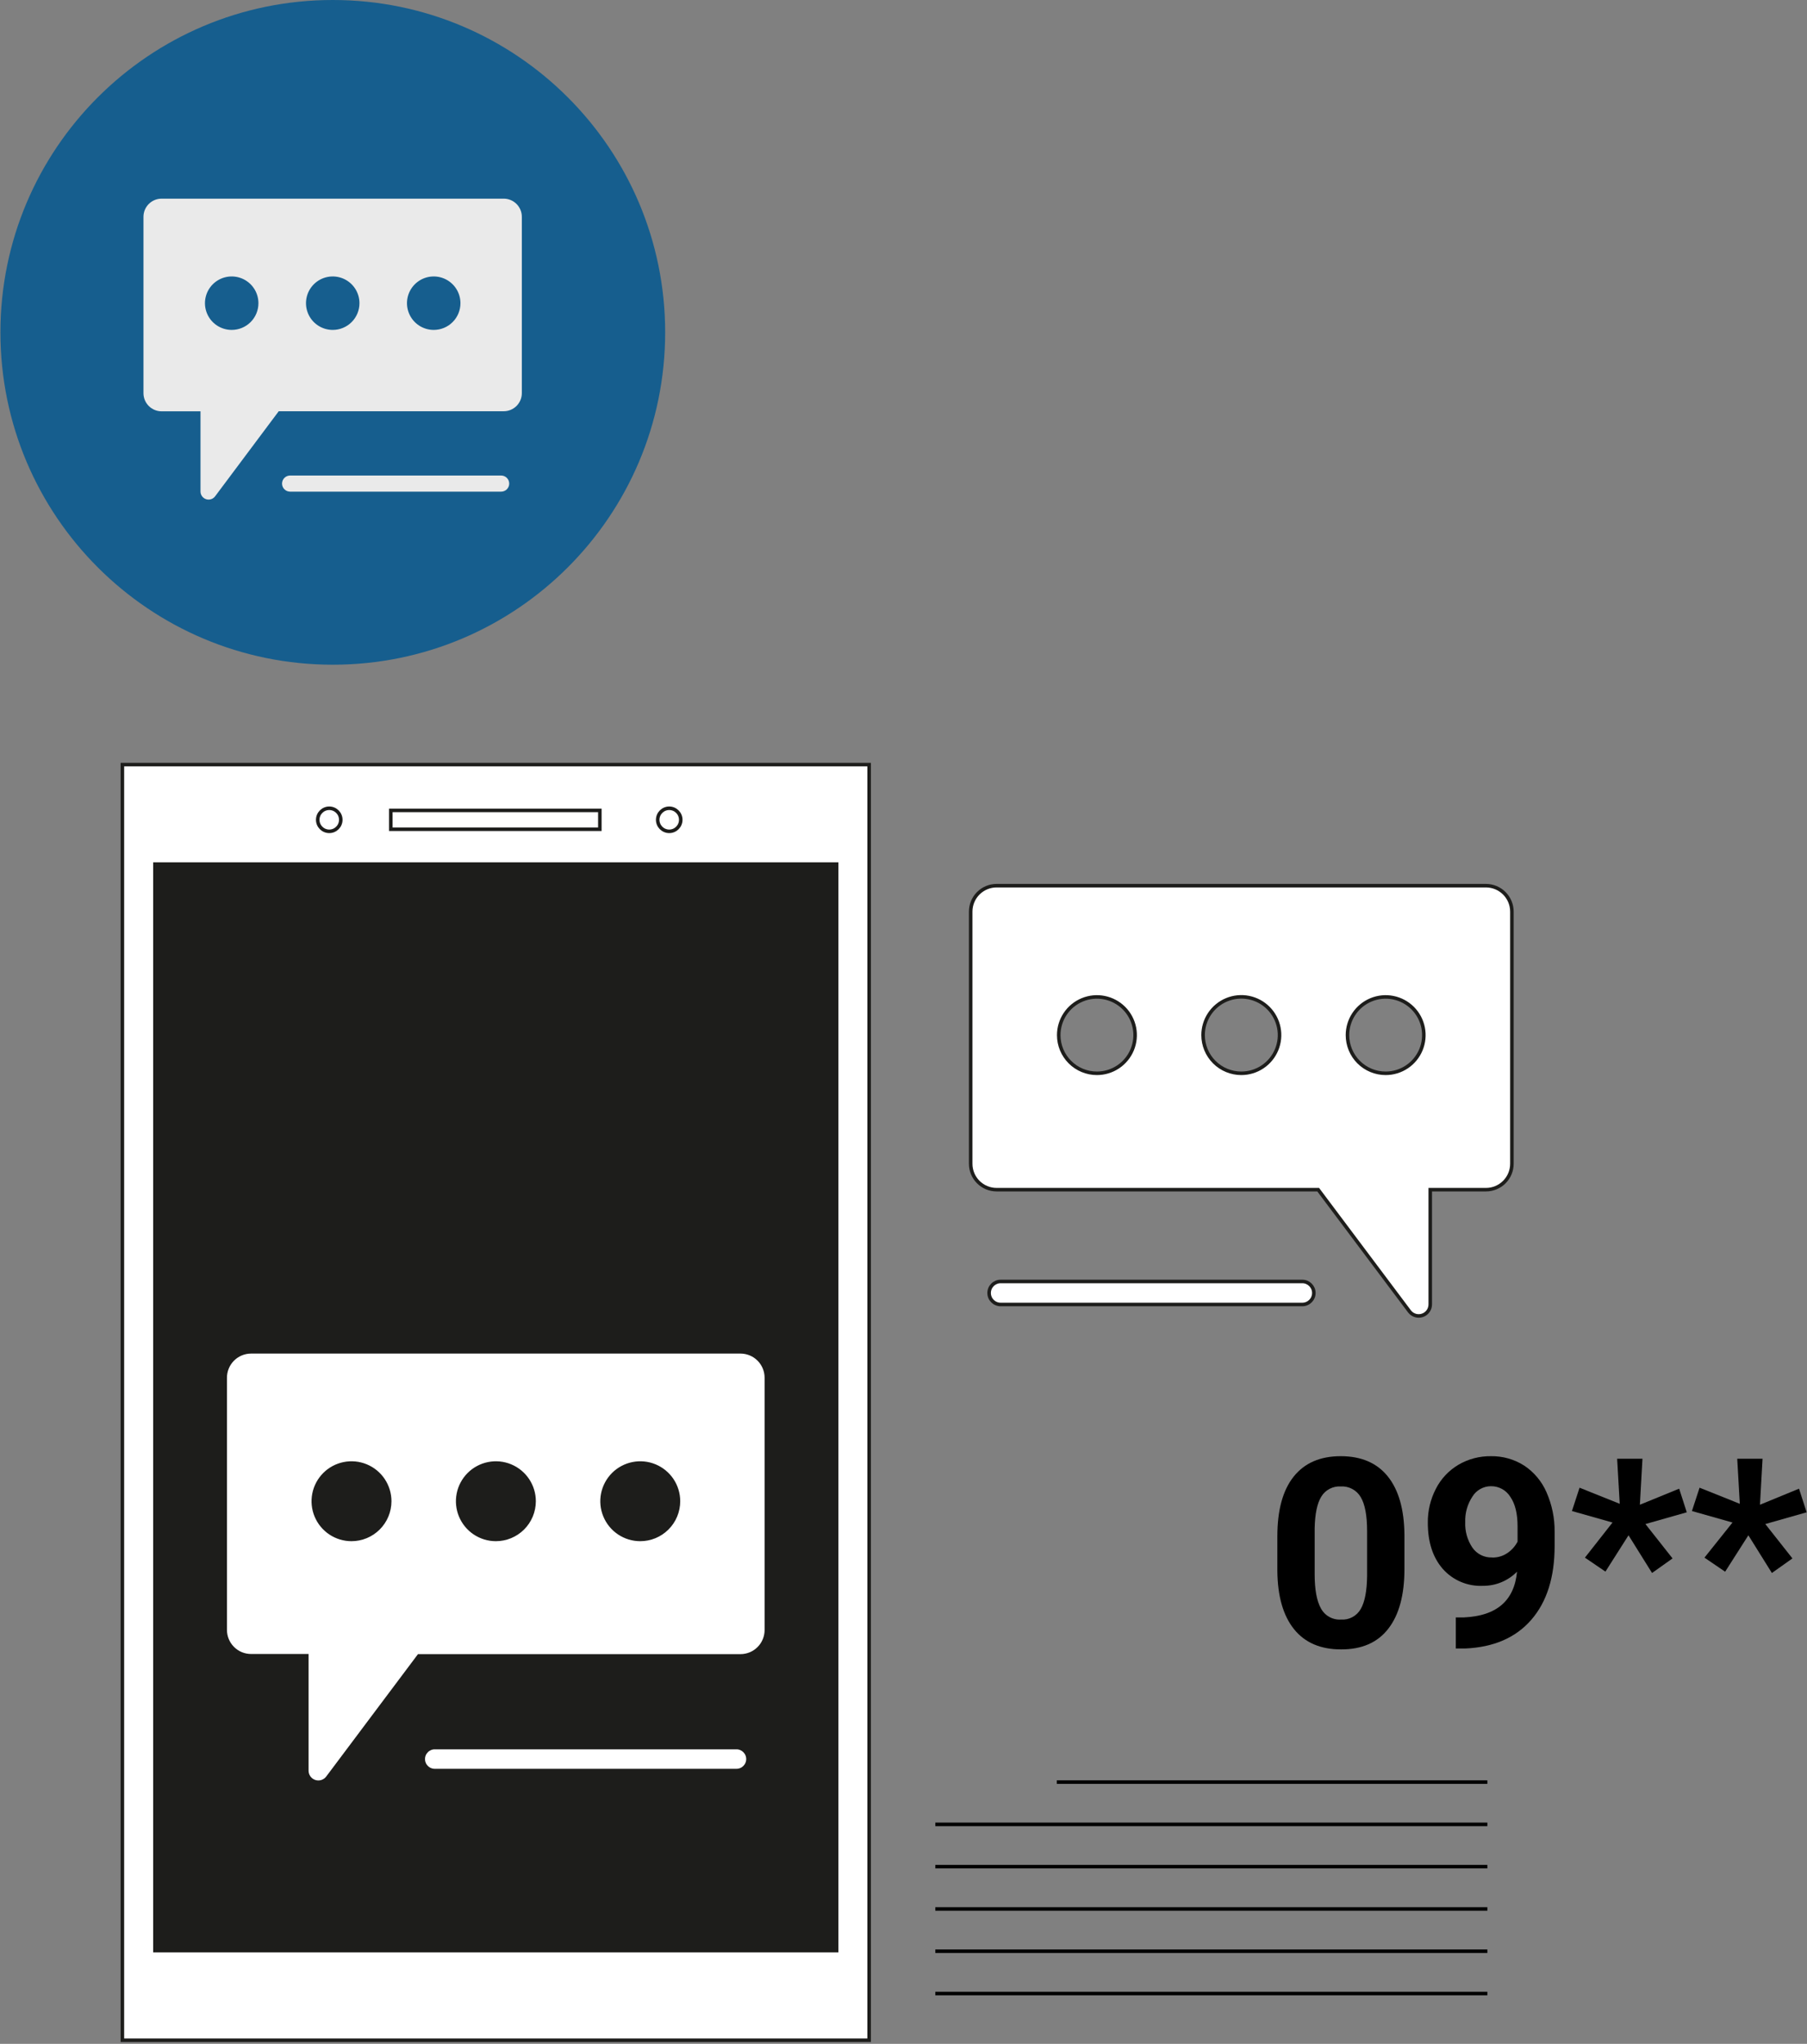 <?xml version="1.0" encoding="UTF-8"?>
<svg xmlns="http://www.w3.org/2000/svg" width="511" height="578" viewBox="0 0 511 578" fill="none">
  <rect x="0" y="0" width="511" height="578" fill="#808080" stroke="none"/>
  <path d="M245.78 216.23H34.61V576.98H245.78V216.23Z" fill="white" stroke="#1D1D1B" stroke-miterlimit="10"></path>
  <path d="M237.09 243.87H43.31V552.14H237.09V243.87Z" fill="#1D1D1B"></path>
  <path d="M169.63 229.18H110.52V234.51H169.63V229.18Z" stroke="#1D1D1B" stroke-miterlimit="10"></path>
  <path d="M93.11 235.1C94.91 235.1 96.37 233.641 96.37 231.84C96.37 230.04 94.91 228.58 93.11 228.58C91.309 228.58 89.85 230.04 89.85 231.84C89.85 233.641 91.309 235.1 93.11 235.1Z" stroke="#1D1D1B" stroke-miterlimit="10"></path>
  <path d="M189.25 235.1C191.051 235.1 192.51 233.641 192.51 231.84C192.51 230.04 191.051 228.58 189.25 228.58C187.45 228.58 185.99 230.04 185.99 231.84C185.99 233.641 187.45 235.1 189.25 235.1Z" stroke="#1D1D1B" stroke-miterlimit="10"></path>
  <path d="M209.4 382.29H71C69.057 382.293 67.195 383.066 65.823 384.44C64.451 385.815 63.68 387.678 63.68 389.62V460.93C63.68 462.871 64.451 464.733 65.824 466.106C67.196 467.479 69.058 468.25 71 468.25H86.76V500.7C86.75 501.391 86.96 502.066 87.359 502.631C87.757 503.195 88.324 503.618 88.978 503.84C89.632 504.062 90.34 504.071 90.999 503.867C91.659 503.662 92.237 503.253 92.65 502.7L118.45 468.29H209.4C211.341 468.29 213.203 467.519 214.576 466.146C215.948 464.773 216.72 462.911 216.72 460.97V389.62C216.72 387.678 215.949 385.815 214.576 384.44C213.204 383.066 211.342 382.293 209.4 382.29ZM99.4 435.35C97.264 435.35 95.176 434.717 93.4 433.53C91.624 432.343 90.239 430.656 89.422 428.683C88.604 426.71 88.391 424.538 88.807 422.443C89.224 420.348 90.252 418.424 91.763 416.913C93.273 415.403 95.198 414.374 97.293 413.958C99.388 413.541 101.559 413.755 103.533 414.572C105.506 415.39 107.193 416.774 108.38 418.55C109.566 420.326 110.2 422.414 110.2 424.55C110.198 425.97 109.917 427.377 109.372 428.688C108.827 430 108.029 431.191 107.023 432.194C106.017 433.197 104.824 433.992 103.51 434.534C102.197 435.075 100.79 435.353 99.37 435.35H99.4ZM140.23 435.35C138.094 435.35 136.006 434.717 134.23 433.53C132.453 432.343 131.069 430.656 130.252 428.683C129.434 426.71 129.22 424.538 129.637 422.443C130.054 420.348 131.083 418.424 132.593 416.913C134.103 415.403 136.028 414.374 138.123 413.958C140.218 413.541 142.389 413.755 144.363 414.572C146.336 415.39 148.023 416.774 149.21 418.55C150.396 420.326 151.03 422.414 151.03 424.55C151.028 425.97 150.747 427.377 150.202 428.688C149.657 430 148.859 431.191 147.853 432.194C146.847 433.197 145.654 433.992 144.34 434.534C143.027 435.075 141.62 435.353 140.2 435.35H140.23ZM181.06 435.35C178.924 435.35 176.836 434.717 175.06 433.53C173.283 432.343 171.899 430.656 171.082 428.683C170.264 426.71 170.05 424.538 170.467 422.443C170.884 420.348 171.913 418.424 173.423 416.913C174.933 415.403 176.858 414.374 178.953 413.958C181.048 413.541 183.219 413.755 185.193 414.572C187.166 415.39 188.853 416.774 190.04 418.55C191.226 420.326 191.86 422.414 191.86 424.55C191.858 425.973 191.576 427.382 191.029 428.695C190.482 430.009 189.681 431.202 188.672 432.205C187.663 433.209 186.466 434.003 185.15 434.543C183.833 435.082 182.423 435.357 181 435.35H181.06Z" fill="white" stroke="#1D1D1B" stroke-miterlimit="10"></path>
  <path d="M208.26 494.21H122.95C121.15 494.21 119.69 495.667 119.69 497.465C119.69 499.263 121.15 500.72 122.95 500.72H208.26C210.061 500.72 211.52 499.263 211.52 497.465C211.52 495.667 210.061 494.21 208.26 494.21Z" fill="white" stroke="#1D1D1B" stroke-miterlimit="10"></path>
  <path d="M274.5 257.8V329.11C274.5 331.054 275.272 332.919 276.647 334.293C278.022 335.668 279.886 336.44 281.83 336.44H372.77L398.57 370.84C398.983 371.394 399.561 371.802 400.221 372.007C400.88 372.212 401.588 372.202 402.242 371.98C402.896 371.758 403.463 371.335 403.861 370.771C404.26 370.207 404.469 369.531 404.46 368.84V336.44H420.22C421.183 336.44 422.136 336.251 423.025 335.882C423.914 335.514 424.722 334.974 425.403 334.293C426.084 333.613 426.624 332.805 426.992 331.915C427.36 331.026 427.55 330.073 427.55 329.11V257.8C427.547 255.857 426.774 253.994 425.4 252.62C424.026 251.246 422.163 250.473 420.22 250.47H281.83C279.886 250.47 278.022 251.242 276.647 252.617C275.272 253.992 274.5 255.856 274.5 257.8ZM381.05 292.73C381.05 290.594 381.683 288.506 382.87 286.73C384.057 284.954 385.744 283.57 387.717 282.752C389.69 281.935 391.862 281.721 393.957 282.138C396.052 282.554 397.976 283.583 399.487 285.093C400.997 286.604 402.026 288.528 402.442 290.623C402.859 292.718 402.645 294.89 401.828 296.863C401.01 298.837 399.626 300.523 397.85 301.71C396.074 302.897 393.986 303.53 391.85 303.53C390.431 303.532 389.026 303.253 387.715 302.711C386.405 302.168 385.213 301.373 384.21 300.37C383.207 299.367 382.412 298.176 381.869 296.865C381.327 295.554 381.049 294.149 381.05 292.73ZM340.22 292.73C340.218 290.591 340.851 288.5 342.038 286.721C343.225 284.942 344.913 283.554 346.889 282.735C348.864 281.916 351.039 281.701 353.136 282.117C355.234 282.534 357.161 283.564 358.674 285.076C360.186 286.589 361.216 288.516 361.633 290.614C362.05 292.712 361.835 294.886 361.015 296.862C360.196 298.837 358.809 300.525 357.029 301.713C355.25 302.9 353.159 303.532 351.02 303.53C348.156 303.53 345.409 302.392 343.383 300.367C341.358 298.342 340.22 295.595 340.22 292.73ZM299.4 292.73C299.4 290.594 300.033 288.506 301.22 286.73C302.407 284.954 304.094 283.57 306.067 282.752C308.04 281.935 310.212 281.721 312.307 282.138C314.402 282.554 316.326 283.583 317.837 285.093C319.347 286.604 320.376 288.528 320.792 290.623C321.209 292.718 320.995 294.89 320.178 296.863C319.36 298.837 317.976 300.523 316.2 301.71C314.424 302.897 312.336 303.53 310.2 303.53C308.781 303.532 307.376 303.253 306.065 302.711C304.755 302.168 303.563 301.373 302.56 300.37C301.557 299.367 300.762 298.176 300.219 296.865C299.677 295.554 299.399 294.149 299.4 292.73Z" fill="white" stroke="#1D1D1B" stroke-miterlimit="10"></path>
  <path d="M282.97 368.91H368.28C370.08 368.91 371.54 367.453 371.54 365.655C371.54 363.857 370.08 362.4 368.28 362.4H282.97C281.17 362.4 279.71 363.857 279.71 365.655C279.71 367.453 281.17 368.91 282.97 368.91Z" fill="white" stroke="#1D1D1B" stroke-miterlimit="10"></path>
  <path d="M397.16 443.73C397.16 451.063 395.636 456.69 392.59 460.61C389.543 464.53 385.086 466.477 379.22 466.45C373.426 466.45 368.996 464.54 365.93 460.72C362.863 456.9 361.293 451.42 361.22 444.28V434.49C361.22 427.07 362.76 421.433 365.84 417.58C368.92 413.727 373.356 411.803 379.15 411.81C384.95 411.81 389.383 413.717 392.45 417.53C395.516 421.343 397.086 426.833 397.16 434V443.73ZM386.6 433C386.6 428.587 385.996 425.377 384.79 423.37C384.219 422.398 383.389 421.602 382.394 421.073C381.398 420.543 380.275 420.3 379.15 420.37C378.058 420.302 376.969 420.533 376 421.039C375.031 421.545 374.218 422.306 373.65 423.24C372.47 425.16 371.85 428.15 371.77 432.24V445.18C371.77 449.52 372.36 452.743 373.54 454.85C374.083 455.867 374.907 456.705 375.915 457.266C376.922 457.826 378.069 458.085 379.22 458.01C380.34 458.091 381.46 457.852 382.45 457.32C383.439 456.789 384.258 455.988 384.81 455.01C385.96 453.01 386.55 449.89 386.6 445.72V433Z" fill="black"></path>
  <path d="M429 444.47C427.744 445.751 426.243 446.765 424.587 447.452C422.931 448.139 421.153 448.486 419.36 448.47C417.228 448.572 415.101 448.195 413.135 447.366C411.169 446.537 409.414 445.278 408 443.68C405.18 440.447 403.77 436.093 403.77 430.62C403.735 427.285 404.518 423.993 406.05 421.03C407.486 418.209 409.696 415.854 412.42 414.24C415.21 412.604 418.395 411.763 421.63 411.81C424.936 411.759 428.185 412.673 430.98 414.44C433.784 416.292 435.99 418.918 437.33 422C438.897 425.555 439.681 429.405 439.63 433.29V437.2C439.63 446.06 437.426 453.023 433.02 458.09C428.613 463.157 422.366 465.86 414.28 466.2H411.69V457.4H414.03C423.236 456.98 428.226 452.67 429 444.47ZM421.95 440.47C423.52 440.512 425.062 440.049 426.35 439.15C427.527 438.337 428.488 437.249 429.15 435.98V431.63C429.15 428.05 428.466 425.273 427.1 423.3C426.522 422.37 425.714 421.605 424.754 421.08C423.794 420.554 422.714 420.285 421.62 420.3C420.574 420.301 419.546 420.569 418.632 421.078C417.719 421.588 416.951 422.321 416.4 423.21C414.971 425.362 414.254 427.909 414.35 430.49C414.249 433.021 414.949 435.52 416.35 437.63C416.966 438.531 417.799 439.262 418.773 439.755C419.746 440.248 420.829 440.487 421.92 440.45L421.95 440.47Z" fill="black"></path>
  <path d="M456 430.57L444.53 427.32L446.68 420.72L458.04 425.28L457.31 412.54H464.47L463.74 425.54L474.85 421L477 427.68L465.31 431L472.98 440.72L467.18 444.84L460.53 434.18L454 444.45L448.2 440.5L456 430.57Z" fill="black"></path>
  <path d="M489.93 430.57L478.46 427.32L480.62 420.72L492 425.28L491.27 412.54H498.43L497.7 425.54L508.74 421L510.9 427.68L499.21 431L506.88 440.72L501.07 444.84L494.42 434.18L487.85 444.48L482 440.5L489.93 430.57Z" fill="black"></path>
  <path d="M94.11 187.98C146.019 187.98 188.1 145.899 188.1 93.99C188.1 42.081 146.019 0 94.11 0C42.201 0 0.12 42.081 0.12 93.99C0.12 145.899 42.201 187.98 94.11 187.98Z" fill="#165E8E"></path>
  <path d="M142.52 56.18H45.7C44.34 56.18 43.035 56.721 42.073 57.683C41.111 58.645 40.57 59.95 40.57 61.31V111.2C40.573 112.559 41.115 113.861 42.076 114.821C43.038 115.781 44.342 116.32 45.7 116.32H56.7V139C56.702 139.48 56.854 139.947 57.135 140.336C57.416 140.725 57.812 141.015 58.268 141.167C58.723 141.318 59.214 141.322 59.672 141.18C60.13 141.037 60.532 140.754 60.82 140.37L78.82 116.3H142.45C143.808 116.3 145.111 115.761 146.071 114.801C147.031 113.84 147.57 112.538 147.57 111.18V61.31C147.57 59.963 147.041 58.67 146.096 57.711C145.151 56.751 143.867 56.201 142.52 56.18ZM65.52 93.3C64.025 93.3 62.563 92.856 61.319 92.025C60.076 91.194 59.107 90.013 58.535 88.631C57.963 87.249 57.814 85.728 58.106 84.262C58.399 82.795 59.12 81.448 60.178 80.391C61.236 79.334 62.584 78.615 64.052 78.324C65.519 78.034 67.039 78.185 68.42 78.758C69.802 79.332 70.982 80.303 71.811 81.547C72.641 82.792 73.082 84.254 73.08 85.75C73.08 87.751 72.286 89.67 70.873 91.085C69.459 92.501 67.541 93.297 65.54 93.3H65.52ZM94.09 93.3C92.595 93.3 91.133 92.856 89.889 92.025C88.646 91.194 87.677 90.013 87.105 88.631C86.533 87.249 86.384 85.728 86.676 84.262C86.969 82.795 87.69 81.448 88.748 80.391C89.806 79.334 91.154 78.615 92.622 78.324C94.089 78.034 95.609 78.185 96.99 78.758C98.372 79.332 99.552 80.303 100.381 81.547C101.211 82.792 101.652 84.254 101.65 85.75C101.65 87.751 100.856 89.67 99.442 91.085C98.029 92.501 96.111 93.297 94.11 93.3H94.09ZM122.65 93.3C121.155 93.3 119.693 92.856 118.449 92.025C117.206 91.194 116.237 90.013 115.665 88.631C115.093 87.249 114.944 85.728 115.236 84.262C115.529 82.795 116.25 81.448 117.308 80.391C118.366 79.334 119.714 78.615 121.182 78.324C122.649 78.034 124.169 78.185 125.55 78.758C126.932 79.332 128.112 80.303 128.941 81.547C129.771 82.792 130.212 84.254 130.21 85.75C130.21 87.751 129.416 89.67 128.003 91.085C126.589 92.501 124.671 93.297 122.67 93.3H122.65Z" fill="#EAEAEA"></path>
  <path d="M141.72 134.48H82.04C80.781 134.48 79.76 135.501 79.76 136.76C79.76 138.019 80.781 139.04 82.04 139.04H141.72C142.979 139.04 144 138.019 144 136.76C144 135.501 142.979 134.48 141.72 134.48Z" fill="#EAEAEA"></path>
  <path d="M420.61 503.98H298.86" stroke="black" stroke-miterlimit="10"></path>
  <path d="M420.61 515.93H264.5" stroke="black" stroke-miterlimit="10"></path>
  <path d="M420.61 527.89H264.5" stroke="black" stroke-miterlimit="10"></path>
  <path d="M420.61 539.85H264.5" stroke="black" stroke-miterlimit="10"></path>
  <path d="M420.61 551.81H264.5" stroke="black" stroke-miterlimit="10"></path>
  <path d="M420.61 563.77H264.5" stroke="black" stroke-miterlimit="10"></path>
</svg>
